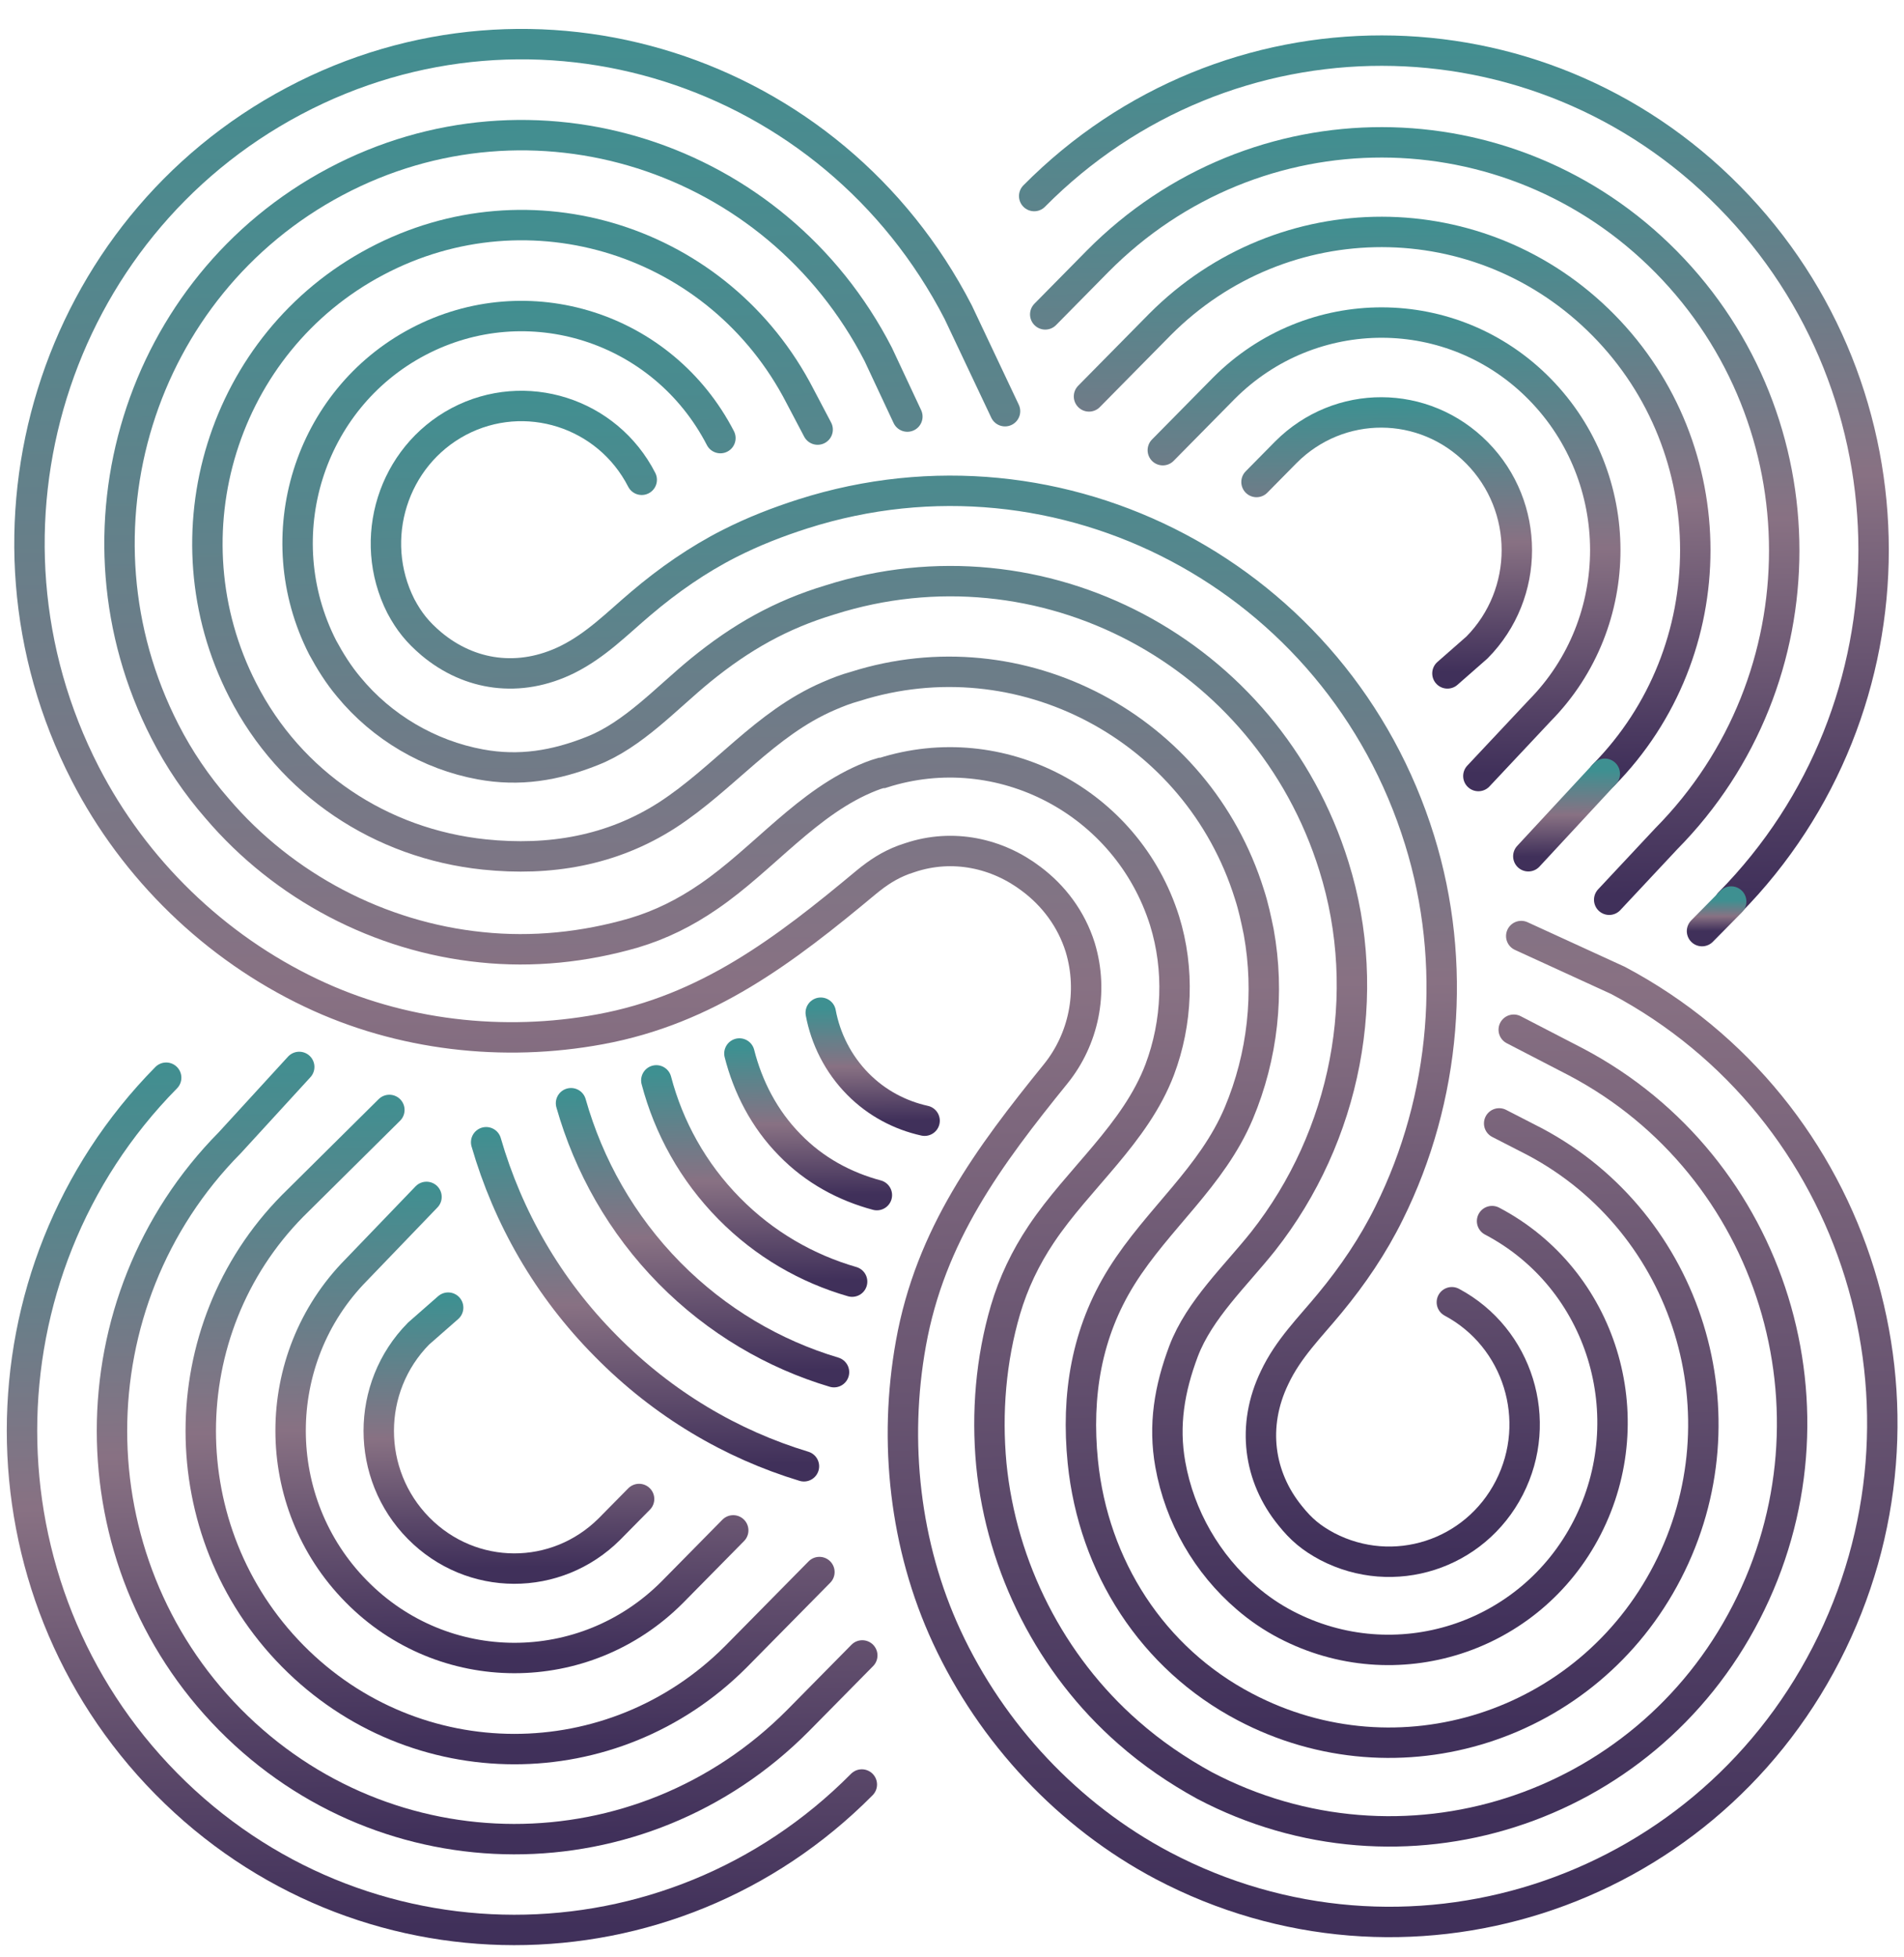 <svg width="72" height="74" viewBox="0 0 72 74" fill="none" xmlns="http://www.w3.org/2000/svg">
<g clip-path="url(#clip0_625_3086)">
<path d="M54.735 25.459L55.855 24.476C57.861 22.442 57.861 19.155 55.855 17.122C53.849 15.088 50.641 15.088 48.635 17.088L47.515 18.223" stroke="url(#paint0_linear_625_3086)" stroke-width="1.15" stroke-miterlimit="10" stroke-linecap="round"/>
<path d="M43.972 17.02L46.278 14.682C49.588 11.36 54.936 11.36 58.228 14.715C61.521 18.071 61.537 23.51 58.228 26.865L55.905 29.339" stroke="url(#paint1_linear_625_3086)" stroke-width="1.15" stroke-miterlimit="10" stroke-linecap="round"/>
<path d="M39.526 11.886L41.515 9.869C47.465 3.871 57.075 3.888 63.008 9.903C68.958 15.936 68.958 25.696 63.008 31.712L60.852 34.016" stroke="url(#paint2_linear_625_3086)" stroke-width="1.15" stroke-miterlimit="10" stroke-linecap="round"/>
<path d="M60.635 29.306C65.265 24.612 65.265 16.986 60.635 12.293C56.006 7.599 48.518 7.599 43.872 12.259L41.181 14.987" stroke="url(#paint3_linear_625_3086)" stroke-width="1.15" stroke-miterlimit="10" stroke-linecap="round"/>
<path d="M39.108 7.412C46.379 0.075 58.145 0.075 65.398 7.446C72.668 14.817 72.668 26.764 65.398 34.135" stroke="url(#paint4_linear_625_3086)" stroke-width="1.15" stroke-miterlimit="10" stroke-linecap="round"/>
<path d="M16.947 49.437L15.827 50.419C13.821 52.453 13.821 55.74 15.827 57.774C17.832 59.807 21.041 59.807 23.047 57.807L24.167 56.672" stroke="url(#paint5_linear_625_3086)" stroke-width="1.15" stroke-miterlimit="10" stroke-linecap="round"/>
<path d="M27.727 57.858L25.421 60.197C22.111 63.518 16.763 63.518 13.471 60.163C10.162 56.808 10.162 51.368 13.471 48.013L16.128 45.251" stroke="url(#paint6_linear_625_3086)" stroke-width="1.15" stroke-miterlimit="10" stroke-linecap="round"/>
<path d="M32.607 62.586L30.183 65.043C24.234 71.042 14.624 71.025 8.691 65.009C2.757 58.994 2.741 49.216 8.691 43.201L11.315 40.337" stroke="url(#paint7_linear_625_3086)" stroke-width="1.15" stroke-miterlimit="10" stroke-linecap="round"/>
<path d="M14.724 41.963L11.064 45.59C6.434 50.283 6.434 57.909 11.064 62.603C15.693 67.296 23.181 67.296 27.827 62.636L30.986 59.434" stroke="url(#paint8_linear_625_3086)" stroke-width="1.15" stroke-miterlimit="10" stroke-linecap="round"/>
<path d="M32.59 67.466C25.32 74.803 13.554 74.803 6.284 67.432C-0.986 60.061 -0.986 48.115 6.284 40.744" stroke="url(#paint9_linear_625_3086)" stroke-width="1.15" stroke-miterlimit="10" stroke-linecap="round"/>
<path d="M24.267 18.139C22.964 15.597 19.855 14.614 17.348 15.936C14.858 17.257 13.872 20.375 15.159 22.917C15.476 23.51 15.794 23.9 16.312 24.34C17.749 25.544 19.638 25.832 21.459 24.933C22.546 24.391 23.331 23.578 24.234 22.815C25.27 21.934 26.39 21.155 27.593 20.545C28.496 20.087 29.415 19.731 30.368 19.426C40.161 16.308 50.607 21.833 53.682 31.762C55.12 36.389 54.685 41.523 52.529 45.861C51.928 47.081 51.159 48.216 50.29 49.267C49.538 50.182 48.719 50.978 48.2 52.08C47.315 53.91 47.599 55.842 48.785 57.299C49.203 57.824 49.588 58.146 50.189 58.468C52.696 59.773 55.772 58.79 57.075 56.248C58.379 53.706 57.409 50.572 54.902 49.233" stroke="url(#paint10_linear_625_3086)" stroke-width="1.15" stroke-miterlimit="10" stroke-linecap="round"/>
<path d="M38.005 15.546L36.234 11.801C31.471 2.566 20.223 -1.01 11.114 3.82C2.005 8.649 -1.521 20.02 3.225 29.255C5.081 32.864 8.122 35.812 11.766 37.541C15.142 39.151 19.036 39.591 22.696 38.913C26.741 38.168 29.666 35.931 32.757 33.355C33.209 32.983 33.627 32.711 34.161 32.508C34.262 32.474 34.412 32.423 34.412 32.423C36.033 31.881 37.721 32.254 39.008 33.237C39.844 33.864 40.512 34.745 40.847 35.812C41.365 37.524 40.964 39.303 39.927 40.591C37.387 43.726 35.181 46.691 34.446 50.792C33.777 54.503 34.212 58.451 35.799 61.874C37.504 65.551 40.412 68.652 43.972 70.533C53.081 75.329 64.312 71.753 69.058 62.535C73.822 53.3 70.295 41.896 61.186 37.066L57.526 35.389" stroke="url(#paint11_linear_625_3086)" stroke-width="1.15" stroke-miterlimit="10" stroke-linecap="round"/>
<path d="M34.312 15.749L33.209 13.394C29.315 5.836 20.122 2.922 12.685 6.87C5.248 10.818 2.373 20.104 6.234 27.645C6.769 28.695 7.437 29.678 8.206 30.559C10.73 33.525 14.357 35.423 18.201 35.812C20.139 36.016 22.095 35.812 23.966 35.27C24.986 34.965 25.905 34.508 26.791 33.898C28.88 32.474 30.552 30.288 32.925 29.356C33.092 29.288 33.159 29.271 33.326 29.221L33.376 29.221C37.822 27.797 42.618 30.305 44.039 34.812C44.607 36.643 44.524 38.659 43.855 40.438C42.936 42.861 40.78 44.556 39.376 46.657C38.774 47.555 38.323 48.504 38.022 49.521C37.471 51.402 37.304 53.401 37.487 55.367C37.872 59.264 39.744 62.942 42.669 65.5C43.554 66.28 44.524 66.941 45.543 67.5C52.98 71.414 62.156 68.5 66.033 60.959C69.927 53.401 67.053 44.082 59.599 40.15L57.242 38.93" stroke="url(#paint12_linear_625_3086)" stroke-width="1.15" stroke-miterlimit="10" stroke-linecap="round"/>
<path d="M27.242 16.563C25.07 12.36 19.955 10.734 15.81 12.92C11.666 15.105 10.061 20.274 12.2 24.476C12.485 25.002 12.802 25.51 13.187 25.967C14.44 27.492 16.228 28.543 18.167 28.899C19.638 29.17 20.991 28.95 22.395 28.391C23.95 27.78 25.203 26.391 26.49 25.34C28.028 24.087 29.532 23.239 31.387 22.68C39.393 20.138 47.916 24.646 50.44 32.745C51.961 37.592 50.891 42.963 47.766 46.929C46.73 48.233 45.359 49.504 44.758 51.08C44.223 52.504 43.989 53.876 44.256 55.367C44.607 57.333 45.643 59.129 47.148 60.417C47.599 60.807 48.1 61.146 48.618 61.417C52.763 63.586 57.861 61.959 60.017 57.757C62.173 53.554 60.585 48.352 56.423 46.166" stroke="url(#paint13_linear_625_3086)" stroke-width="1.15" stroke-miterlimit="10" stroke-linecap="round"/>
<path d="M30.919 16.241L30.25 14.97C27.209 9.073 20.039 6.802 14.223 9.886C8.423 12.954 6.167 20.206 9.175 26.086C10.98 29.628 14.406 31.898 18.317 32.305C20.774 32.559 23.131 32.169 25.236 30.814C27.376 29.424 28.93 27.357 31.32 26.323C31.671 26.171 31.972 26.052 32.34 25.951C38.59 23.968 45.276 27.492 47.248 33.813C47.398 34.271 47.498 34.745 47.599 35.236C48.017 37.541 47.749 39.93 46.847 42.082C45.827 44.505 43.788 46.064 42.418 48.25C41.081 50.386 40.696 52.758 40.947 55.266C41.348 59.231 43.587 62.705 47.081 64.535C52.88 67.585 60.033 65.297 63.058 59.417C66.1 53.52 63.844 46.251 58.044 43.167L56.691 42.472" stroke="url(#paint14_linear_625_3086)" stroke-width="1.15" stroke-miterlimit="10" stroke-linecap="round"/>
<path d="M31.036 38.287C31.22 39.269 31.688 40.218 32.44 40.981C33.159 41.71 34.045 42.167 34.964 42.37" stroke="url(#paint15_linear_625_3086)" stroke-width="1.15" stroke-miterlimit="10" stroke-linecap="round"/>
<path d="M33.159 45.183C31.955 44.861 30.802 44.251 29.866 43.285C28.897 42.303 28.279 41.083 27.961 39.829" stroke="url(#paint16_linear_625_3086)" stroke-width="1.15" stroke-miterlimit="10" stroke-linecap="round"/>
<path d="M21.593 41.709C22.262 44.065 23.499 46.285 25.32 48.132C27.109 49.945 29.265 51.199 31.538 51.877" stroke="url(#paint17_linear_625_3086)" stroke-width="1.15" stroke-miterlimit="10" stroke-linecap="round"/>
<path d="M32.223 48.454C30.518 47.962 28.913 47.047 27.576 45.691C26.206 44.302 25.287 42.624 24.819 40.845" stroke="url(#paint18_linear_625_3086)" stroke-width="1.15" stroke-miterlimit="10" stroke-linecap="round"/>
<path d="M18.384 43.184C19.203 46.013 20.707 48.674 22.914 50.894C25.086 53.096 27.66 54.605 30.401 55.435" stroke="url(#paint19_linear_625_3086)" stroke-width="1.15" stroke-miterlimit="10" stroke-linecap="round"/>
<path d="M60.685 29.254L57.794 32.372" stroke="url(#paint20_linear_625_3086)" stroke-width="1.15" stroke-miterlimit="10" stroke-linecap="round"/>
<path d="M65.465 34.084L64.362 35.202" stroke="url(#paint21_linear_625_3086)" stroke-width="1.15" stroke-miterlimit="10" stroke-linecap="round"/>
</g>
<defs>
<linearGradient id="paint0_linear_625_3086" x1="47.515" y1="25.459" x2="47.431" y2="15.264" gradientUnits="userSpaceOnUse">
<stop stop-color="#40305A"/>
<stop offset="0.479" stop-color="#887183"/>
<stop offset="1" stop-color="#3E9091"/>
</linearGradient>
<linearGradient id="paint1_linear_625_3086" x1="43.972" y1="29.339" x2="43.823" y2="11.625" gradientUnits="userSpaceOnUse">
<stop stop-color="#40305A"/>
<stop offset="0.479" stop-color="#887183"/>
<stop offset="1" stop-color="#3E9091"/>
</linearGradient>
<linearGradient id="paint2_linear_625_3086" x1="39.526" y1="34.016" x2="39.278" y2="4.429" gradientUnits="userSpaceOnUse">
<stop stop-color="#40305A"/>
<stop offset="0.479" stop-color="#887183"/>
<stop offset="1" stop-color="#3E9091"/>
</linearGradient>
<linearGradient id="paint3_linear_625_3086" x1="41.181" y1="29.306" x2="41.025" y2="8.085" gradientUnits="userSpaceOnUse">
<stop stop-color="#40305A"/>
<stop offset="0.479" stop-color="#887183"/>
<stop offset="1" stop-color="#3E9091"/>
</linearGradient>
<linearGradient id="paint4_linear_625_3086" x1="39.108" y1="34.135" x2="38.831" y2="0.842" gradientUnits="userSpaceOnUse">
<stop stop-color="#40305A"/>
<stop offset="0.479" stop-color="#887183"/>
<stop offset="1" stop-color="#3E9091"/>
</linearGradient>
<linearGradient id="paint5_linear_625_3086" x1="14.323" y1="59.303" x2="14.239" y2="49.108" gradientUnits="userSpaceOnUse">
<stop stop-color="#40305A"/>
<stop offset="0.479" stop-color="#887183"/>
<stop offset="1" stop-color="#3E9091"/>
</linearGradient>
<linearGradient id="paint6_linear_625_3086" x1="10.989" y1="62.683" x2="10.835" y2="44.671" gradientUnits="userSpaceOnUse">
<stop stop-color="#40305A"/>
<stop offset="0.479" stop-color="#887183"/>
<stop offset="1" stop-color="#3E9091"/>
</linearGradient>
<linearGradient id="paint7_linear_625_3086" x1="4.234" y1="69.531" x2="3.98" y2="39.366" gradientUnits="userSpaceOnUse">
<stop stop-color="#40305A"/>
<stop offset="0.479" stop-color="#887183"/>
<stop offset="1" stop-color="#3E9091"/>
</linearGradient>
<linearGradient id="paint8_linear_625_3086" x1="7.592" y1="66.127" x2="7.38" y2="41.16" gradientUnits="userSpaceOnUse">
<stop stop-color="#40305A"/>
<stop offset="0.479" stop-color="#887183"/>
<stop offset="1" stop-color="#3E9091"/>
</linearGradient>
<linearGradient id="paint9_linear_625_3086" x1="0.831" y1="72.965" x2="0.554" y2="39.672" gradientUnits="userSpaceOnUse">
<stop stop-color="#40305A"/>
<stop offset="0.479" stop-color="#887183"/>
<stop offset="1" stop-color="#3E9091"/>
</linearGradient>
<linearGradient id="paint10_linear_625_3086" x1="14.593" y1="59.044" x2="14.218" y2="13.895" gradientUnits="userSpaceOnUse">
<stop stop-color="#40305A"/>
<stop offset="0.479" stop-color="#887183"/>
<stop offset="1" stop-color="#3E9091"/>
</linearGradient>
<linearGradient id="paint11_linear_625_3086" x1="1.114" y1="72.663" x2="0.505" y2="-0.692" gradientUnits="userSpaceOnUse">
<stop stop-color="#40305A"/>
<stop offset="0.479" stop-color="#887183"/>
<stop offset="1" stop-color="#3E9091"/>
</linearGradient>
<linearGradient id="paint12_linear_625_3086" x1="4.519" y1="69.239" x2="3.968" y2="2.977" gradientUnits="userSpaceOnUse">
<stop stop-color="#40305A"/>
<stop offset="0.479" stop-color="#887183"/>
<stop offset="1" stop-color="#3E9091"/>
</linearGradient>
<linearGradient id="paint13_linear_625_3086" x1="11.253" y1="62.377" x2="10.82" y2="10.271" gradientUnits="userSpaceOnUse">
<stop stop-color="#40305A"/>
<stop offset="0.479" stop-color="#887183"/>
<stop offset="1" stop-color="#3E9091"/>
</linearGradient>
<linearGradient id="paint14_linear_625_3086" x1="7.843" y1="65.886" x2="7.35" y2="6.602" gradientUnits="userSpaceOnUse">
<stop stop-color="#40305A"/>
<stop offset="0.479" stop-color="#887183"/>
<stop offset="1" stop-color="#3E9091"/>
</linearGradient>
<linearGradient id="paint15_linear_625_3086" x1="31.036" y1="42.37" x2="31" y2="38.151" gradientUnits="userSpaceOnUse">
<stop stop-color="#40305A"/>
<stop offset="0.479" stop-color="#887183"/>
<stop offset="1" stop-color="#3E9091"/>
</linearGradient>
<linearGradient id="paint16_linear_625_3086" x1="27.961" y1="45.183" x2="27.914" y2="39.651" gradientUnits="userSpaceOnUse">
<stop stop-color="#40305A"/>
<stop offset="0.479" stop-color="#887183"/>
<stop offset="1" stop-color="#3E9091"/>
</linearGradient>
<linearGradient id="paint17_linear_625_3086" x1="21.593" y1="51.877" x2="21.505" y2="41.371" gradientUnits="userSpaceOnUse">
<stop stop-color="#40305A"/>
<stop offset="0.479" stop-color="#887183"/>
<stop offset="1" stop-color="#3E9091"/>
</linearGradient>
<linearGradient id="paint18_linear_625_3086" x1="24.819" y1="48.454" x2="24.753" y2="40.592" gradientUnits="userSpaceOnUse">
<stop stop-color="#40305A"/>
<stop offset="0.479" stop-color="#887183"/>
<stop offset="1" stop-color="#3E9091"/>
</linearGradient>
<linearGradient id="paint19_linear_625_3086" x1="18.384" y1="55.435" x2="18.279" y2="42.776" gradientUnits="userSpaceOnUse">
<stop stop-color="#40305A"/>
<stop offset="0.479" stop-color="#887183"/>
<stop offset="1" stop-color="#3E9091"/>
</linearGradient>
<linearGradient id="paint20_linear_625_3086" x1="57.794" y1="32.372" x2="57.765" y2="29.151" gradientUnits="userSpaceOnUse">
<stop stop-color="#40305A"/>
<stop offset="0.479" stop-color="#887183"/>
<stop offset="1" stop-color="#3E9091"/>
</linearGradient>
<linearGradient id="paint21_linear_625_3086" x1="64.362" y1="35.202" x2="64.353" y2="34.047" gradientUnits="userSpaceOnUse">
<stop stop-color="#40305A"/>
<stop offset="0.479" stop-color="#887183"/>
<stop offset="1" stop-color="#3E9091"/>
</linearGradient>
<clipPath id="clip0_625_3086">
<rect width="73" height="72" fill="white" transform="translate(72 0.82) rotate(90)"/>
</clipPath>
</defs>
</svg>
